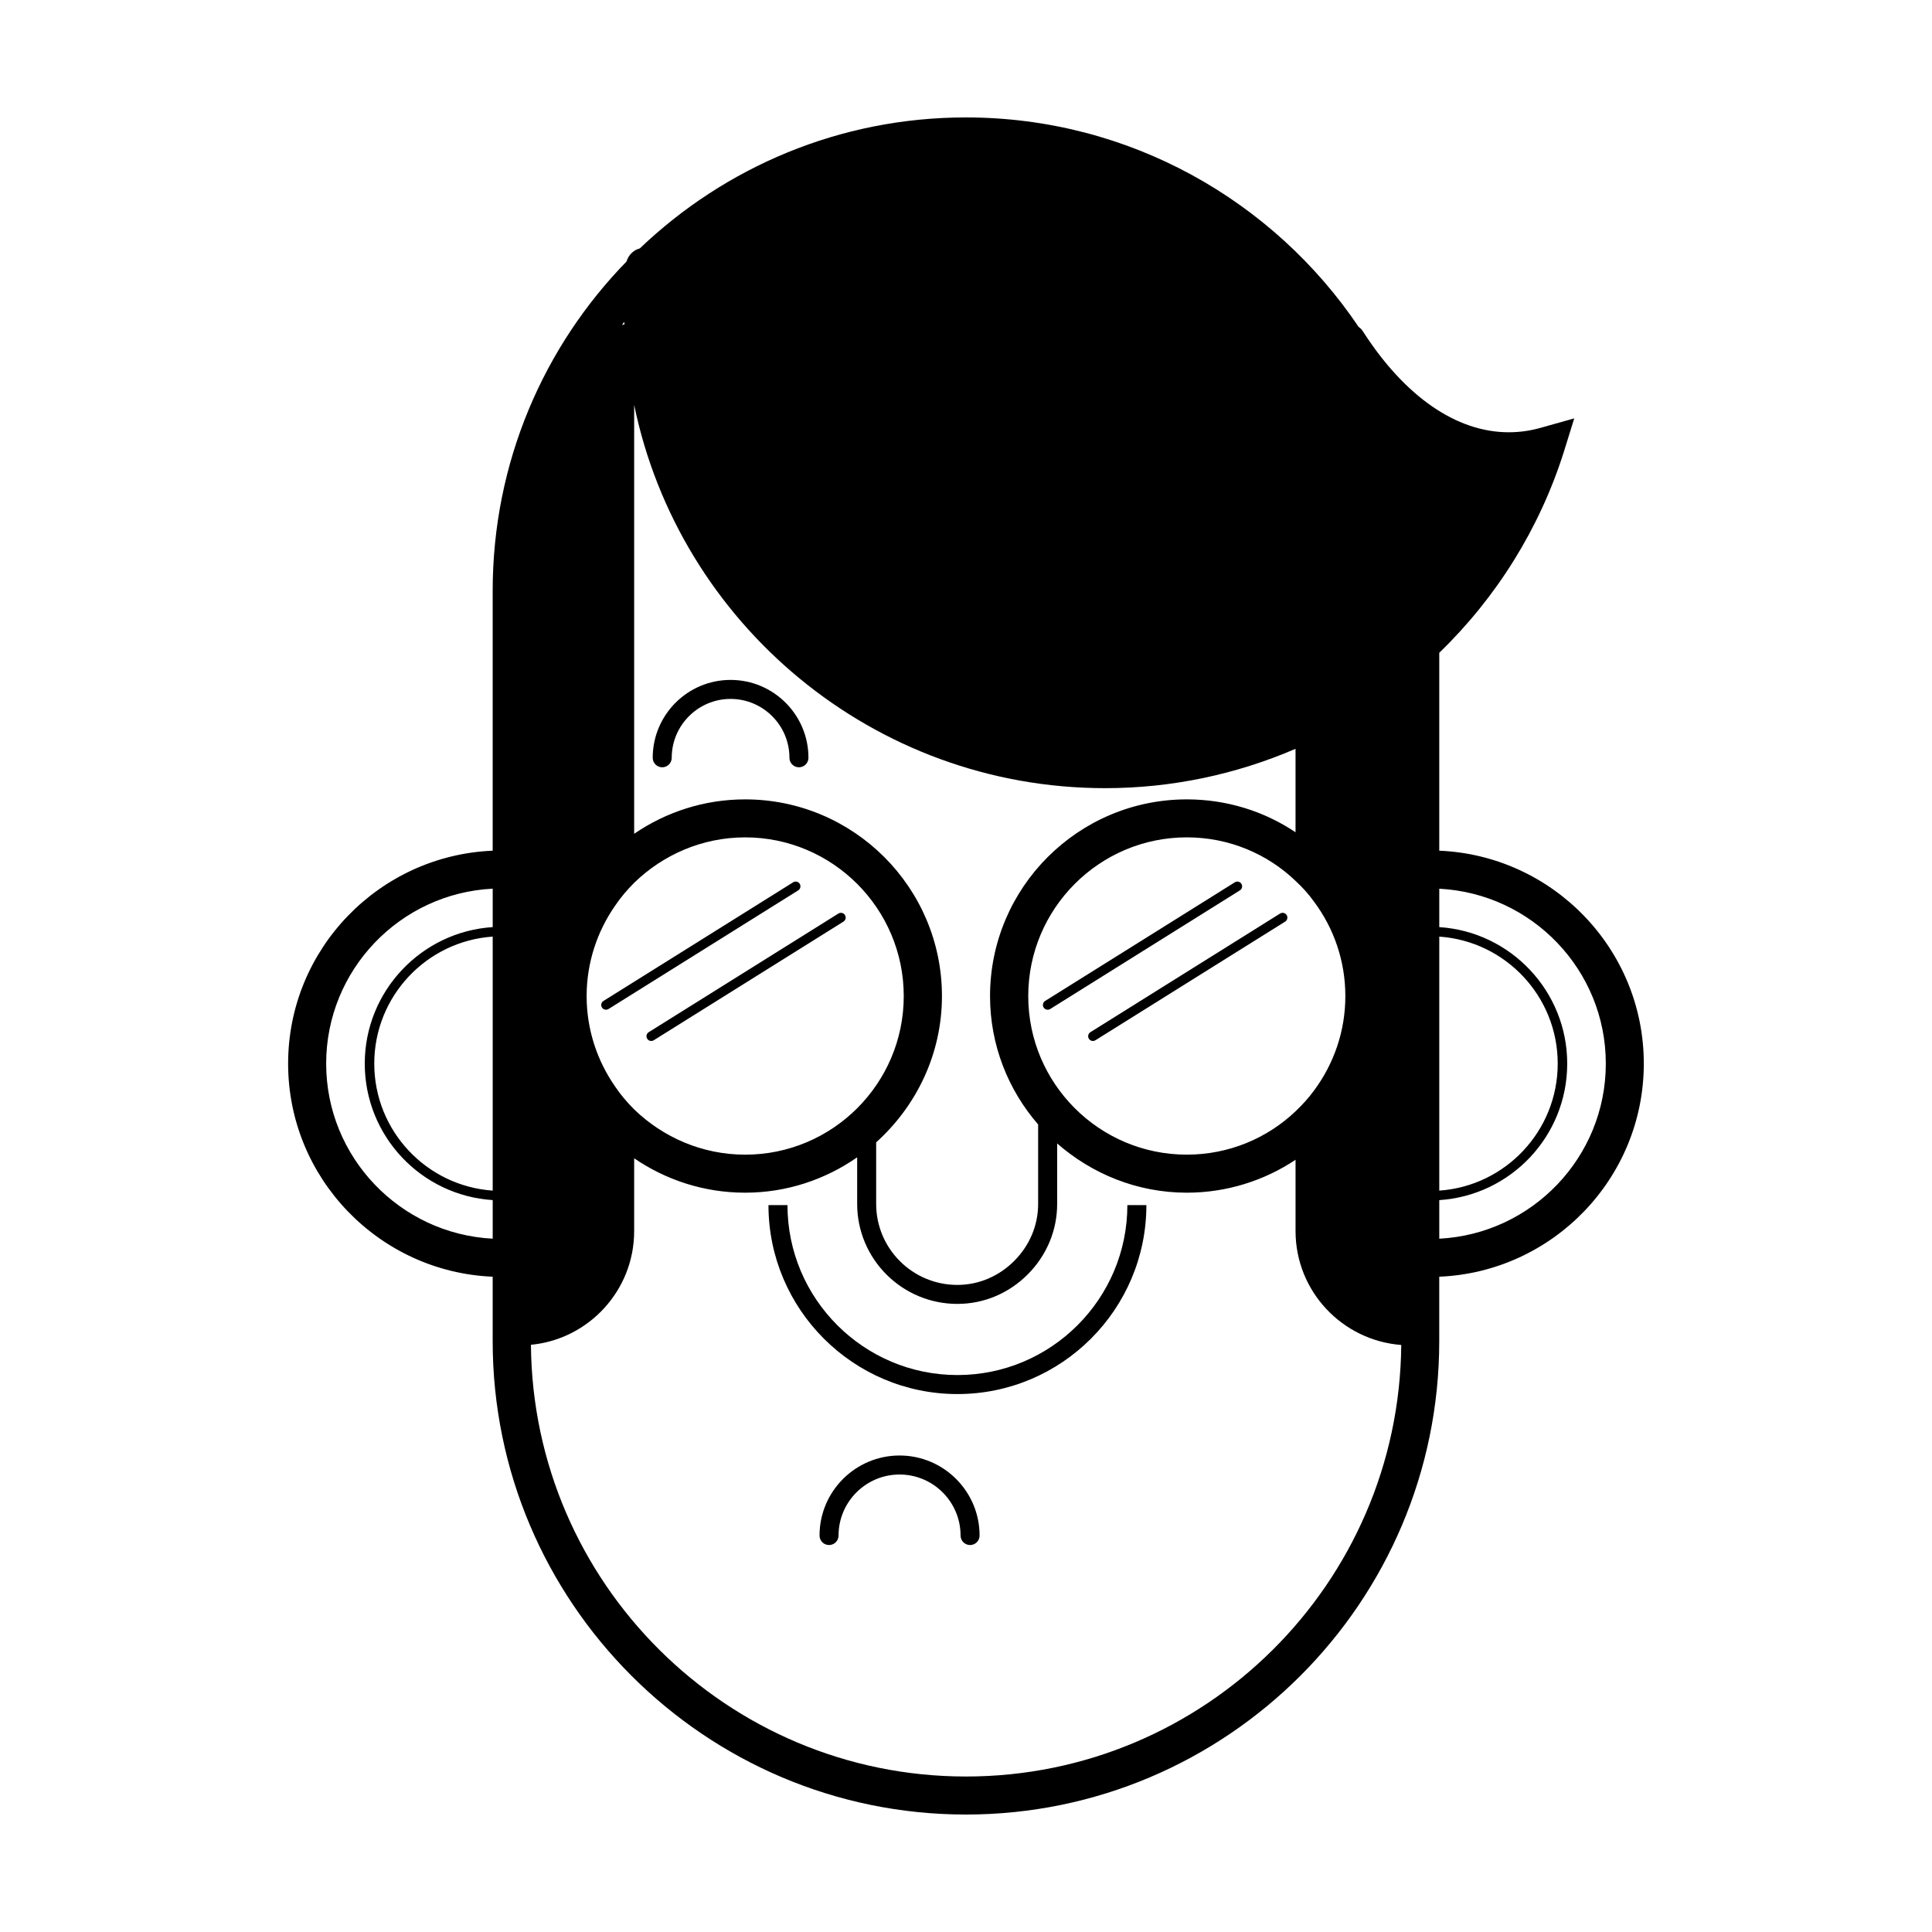 <?xml version="1.0" encoding="UTF-8"?>
<!-- Uploaded to: SVG Repo, www.svgrepo.com, Generator: SVG Repo Mixer Tools -->
<svg fill="#000000" width="800px" height="800px" version="1.1" viewBox="144 144 512 512" xmlns="http://www.w3.org/2000/svg">
 <g>
  <path d="m401.08 553.45c-1.391 0-2.519-1.129-2.519-2.519 0-8.918-7.25-16.168-16.168-16.168s-16.168 7.25-16.168 16.168c0 1.391-1.129 2.519-2.519 2.519s-2.519-1.129-2.519-2.519c0-11.695 9.512-21.207 21.207-21.207s21.207 9.512 21.207 21.207c0 1.395-1.129 2.519-2.519 2.519z"/>
  <path d="m355.73 347.34c-1.391 0-2.519-1.129-2.519-2.519 0-8.602-6.996-15.598-15.598-15.598-8.602 0-15.598 6.996-15.598 15.598 0 1.391-1.129 2.519-2.519 2.519s-2.519-1.129-2.519-2.519c0-11.383 9.254-20.637 20.637-20.637 11.383 0 20.637 9.254 20.637 20.637 0 1.395-1.129 2.519-2.519 2.519z"/>
  <path d="m397.73 513.44c-27.613 0-50.078-22.465-50.078-50.074h5.039c0 24.832 20.203 45.035 45.039 45.035 24.832 0 45.035-20.203 45.035-45.035h5.039c0 27.609-22.465 50.074-50.074 50.074z"/>
  <path d="m421.64 411.59c-0.418 0-0.832-0.211-1.066-0.594-0.367-0.59-0.191-1.371 0.402-1.738l50.27-31.441c0.59-0.367 1.371-0.191 1.738 0.402 0.367 0.594 0.191 1.371-0.402 1.738l-50.27 31.441c-0.207 0.133-0.441 0.191-0.672 0.191z"/>
  <path d="m433.63 419.87c-0.418 0-0.832-0.211-1.066-0.594-0.367-0.59-0.191-1.371 0.402-1.738l50.27-31.441c0.59-0.367 1.371-0.191 1.738 0.402 0.367 0.59 0.191 1.371-0.402 1.738l-50.27 31.441c-0.215 0.133-0.445 0.191-0.672 0.191z"/>
  <path d="m304.59 411.59c-0.418 0-0.832-0.211-1.066-0.594-0.367-0.59-0.191-1.371 0.402-1.738l50.27-31.441c0.59-0.367 1.375-0.191 1.738 0.402 0.367 0.59 0.191 1.371-0.402 1.738l-50.27 31.441c-0.211 0.133-0.445 0.191-0.672 0.191z"/>
  <path d="m316.58 419.87c-0.418 0-0.832-0.211-1.066-0.594-0.367-0.59-0.191-1.371 0.402-1.738l50.27-31.441c0.59-0.367 1.375-0.191 1.738 0.402 0.367 0.59 0.191 1.371-0.402 1.738l-50.27 31.441c-0.215 0.133-0.445 0.191-0.672 0.191z"/>
  <path d="m525.42 369.44v-52.445c15.215-14.711 26.602-33 33-53.203l2.769-8.918-8.969 2.519c-2.672 0.754-5.441 1.16-8.414 1.16-13.855 0-27.559-9.523-38.594-26.703-0.301-0.504-0.707-0.906-1.16-1.211-22.52-33.453-60.809-55.52-104.09-55.52-33.453 0-63.883 13.199-86.402 34.711-1.715 0.453-3.023 1.762-3.527 3.477-21.965 22.52-35.469 53.305-35.469 87.262v68.871c-30.078 1.258-54.211 26.047-54.211 56.426 0 30.379 24.133 55.219 54.211 56.477v17.078c0 69.172 56.277 125.45 125.4 125.45 69.172 0 125.45-56.277 125.45-125.45v-17.078c30.078-1.258 54.211-26.098 54.211-56.477 0.004-30.379-24.129-55.164-54.207-56.426zm-250.85 90.082c-17.531-1.211-31.387-15.82-31.387-33.656 0-17.836 13.855-32.445 31.387-33.656zm0-69.828c-18.895 1.211-33.906 16.977-33.906 36.172 0 19.246 15.012 34.965 33.906 36.172v10.227c-24.535-1.258-44.133-21.562-44.133-46.402 0-24.836 19.598-45.141 44.133-46.352zm217.8-6.551c5.141 6.953 8.16 15.566 8.16 24.836s-3.023 17.836-8.16 24.836c-1.461 2.016-3.176 3.93-5.039 5.691-7.457 7.106-17.633 11.488-28.816 11.488-23.176 0-42.02-18.844-42.02-42.02 0-23.176 18.844-42.066 42.02-42.066 11.184 0 21.363 4.383 28.816 11.539 1.867 1.715 3.578 3.633 5.039 5.695zm-180.31-131.84c11.941 57.938 63.379 101.57 124.84 101.57 17.531 0 34.66-3.629 50.43-10.43v22.117c-8.262-5.543-18.188-8.715-28.816-8.715-28.719 0-52.145 23.328-52.145 52.145 0 13 4.836 24.887 12.746 34.008v21.059c0 5.691-2.266 11.035-6.348 15.113-4.082 4.082-9.422 6.348-15.062 6.348-11.891 0-21.512-9.621-21.512-21.461v-16.324c10.629-9.574 17.434-23.375 17.434-38.742 0-28.816-23.426-52.145-52.145-52.145-10.934 0-21.008 3.375-29.422 9.117zm-2.621-22.02c0 0.25 0.051 0.453 0.051 0.707-0.25 0-0.453 0.051-0.656 0.152 0.203-0.305 0.406-0.555 0.605-0.859zm-2.418 154.72c1.461-2.168 3.176-4.18 5.039-6.047 7.609-7.406 17.984-12.043 29.422-12.043 23.176 0 42.02 18.895 42.02 42.066 0 23.176-18.844 42.02-42.02 42.02-11.438 0-21.816-4.637-29.422-11.992-1.863-1.863-3.578-3.879-5.039-6.047-4.734-6.801-7.559-15.062-7.559-23.98 0.004-8.914 2.824-17.176 7.559-23.977zm92.953 230.79c-63.277 0-114.77-51.238-115.27-114.41 15.316-1.461 27.355-14.41 27.355-30.129v-19.297c8.414 5.742 18.488 9.117 29.422 9.117 10.984 0 21.211-3.477 29.676-9.371v12.344c0 14.609 11.891 26.5 26.551 26.5 7.004 0 13.602-2.769 18.641-7.809 5.039-5.039 7.809-11.688 7.809-18.691v-16.02c9.219 8.062 21.211 13.047 34.359 13.047 10.629 0 20.555-3.223 28.816-8.715v18.895c0 15.922 12.344 28.969 28.012 30.18-0.547 63.176-52.039 114.36-115.37 114.36zm125.45-222.58c17.531 1.211 31.387 15.82 31.387 33.656 0 17.836-13.855 32.445-31.387 33.656zm0 80.055v-10.227c18.895-1.211 33.906-16.93 33.906-36.172 0-19.195-15.012-34.965-33.906-36.172v-10.176c24.535 1.258 44.133 21.512 44.133 46.352 0 24.832-19.598 45.137-44.133 46.395z"/>
 </g>
</svg>